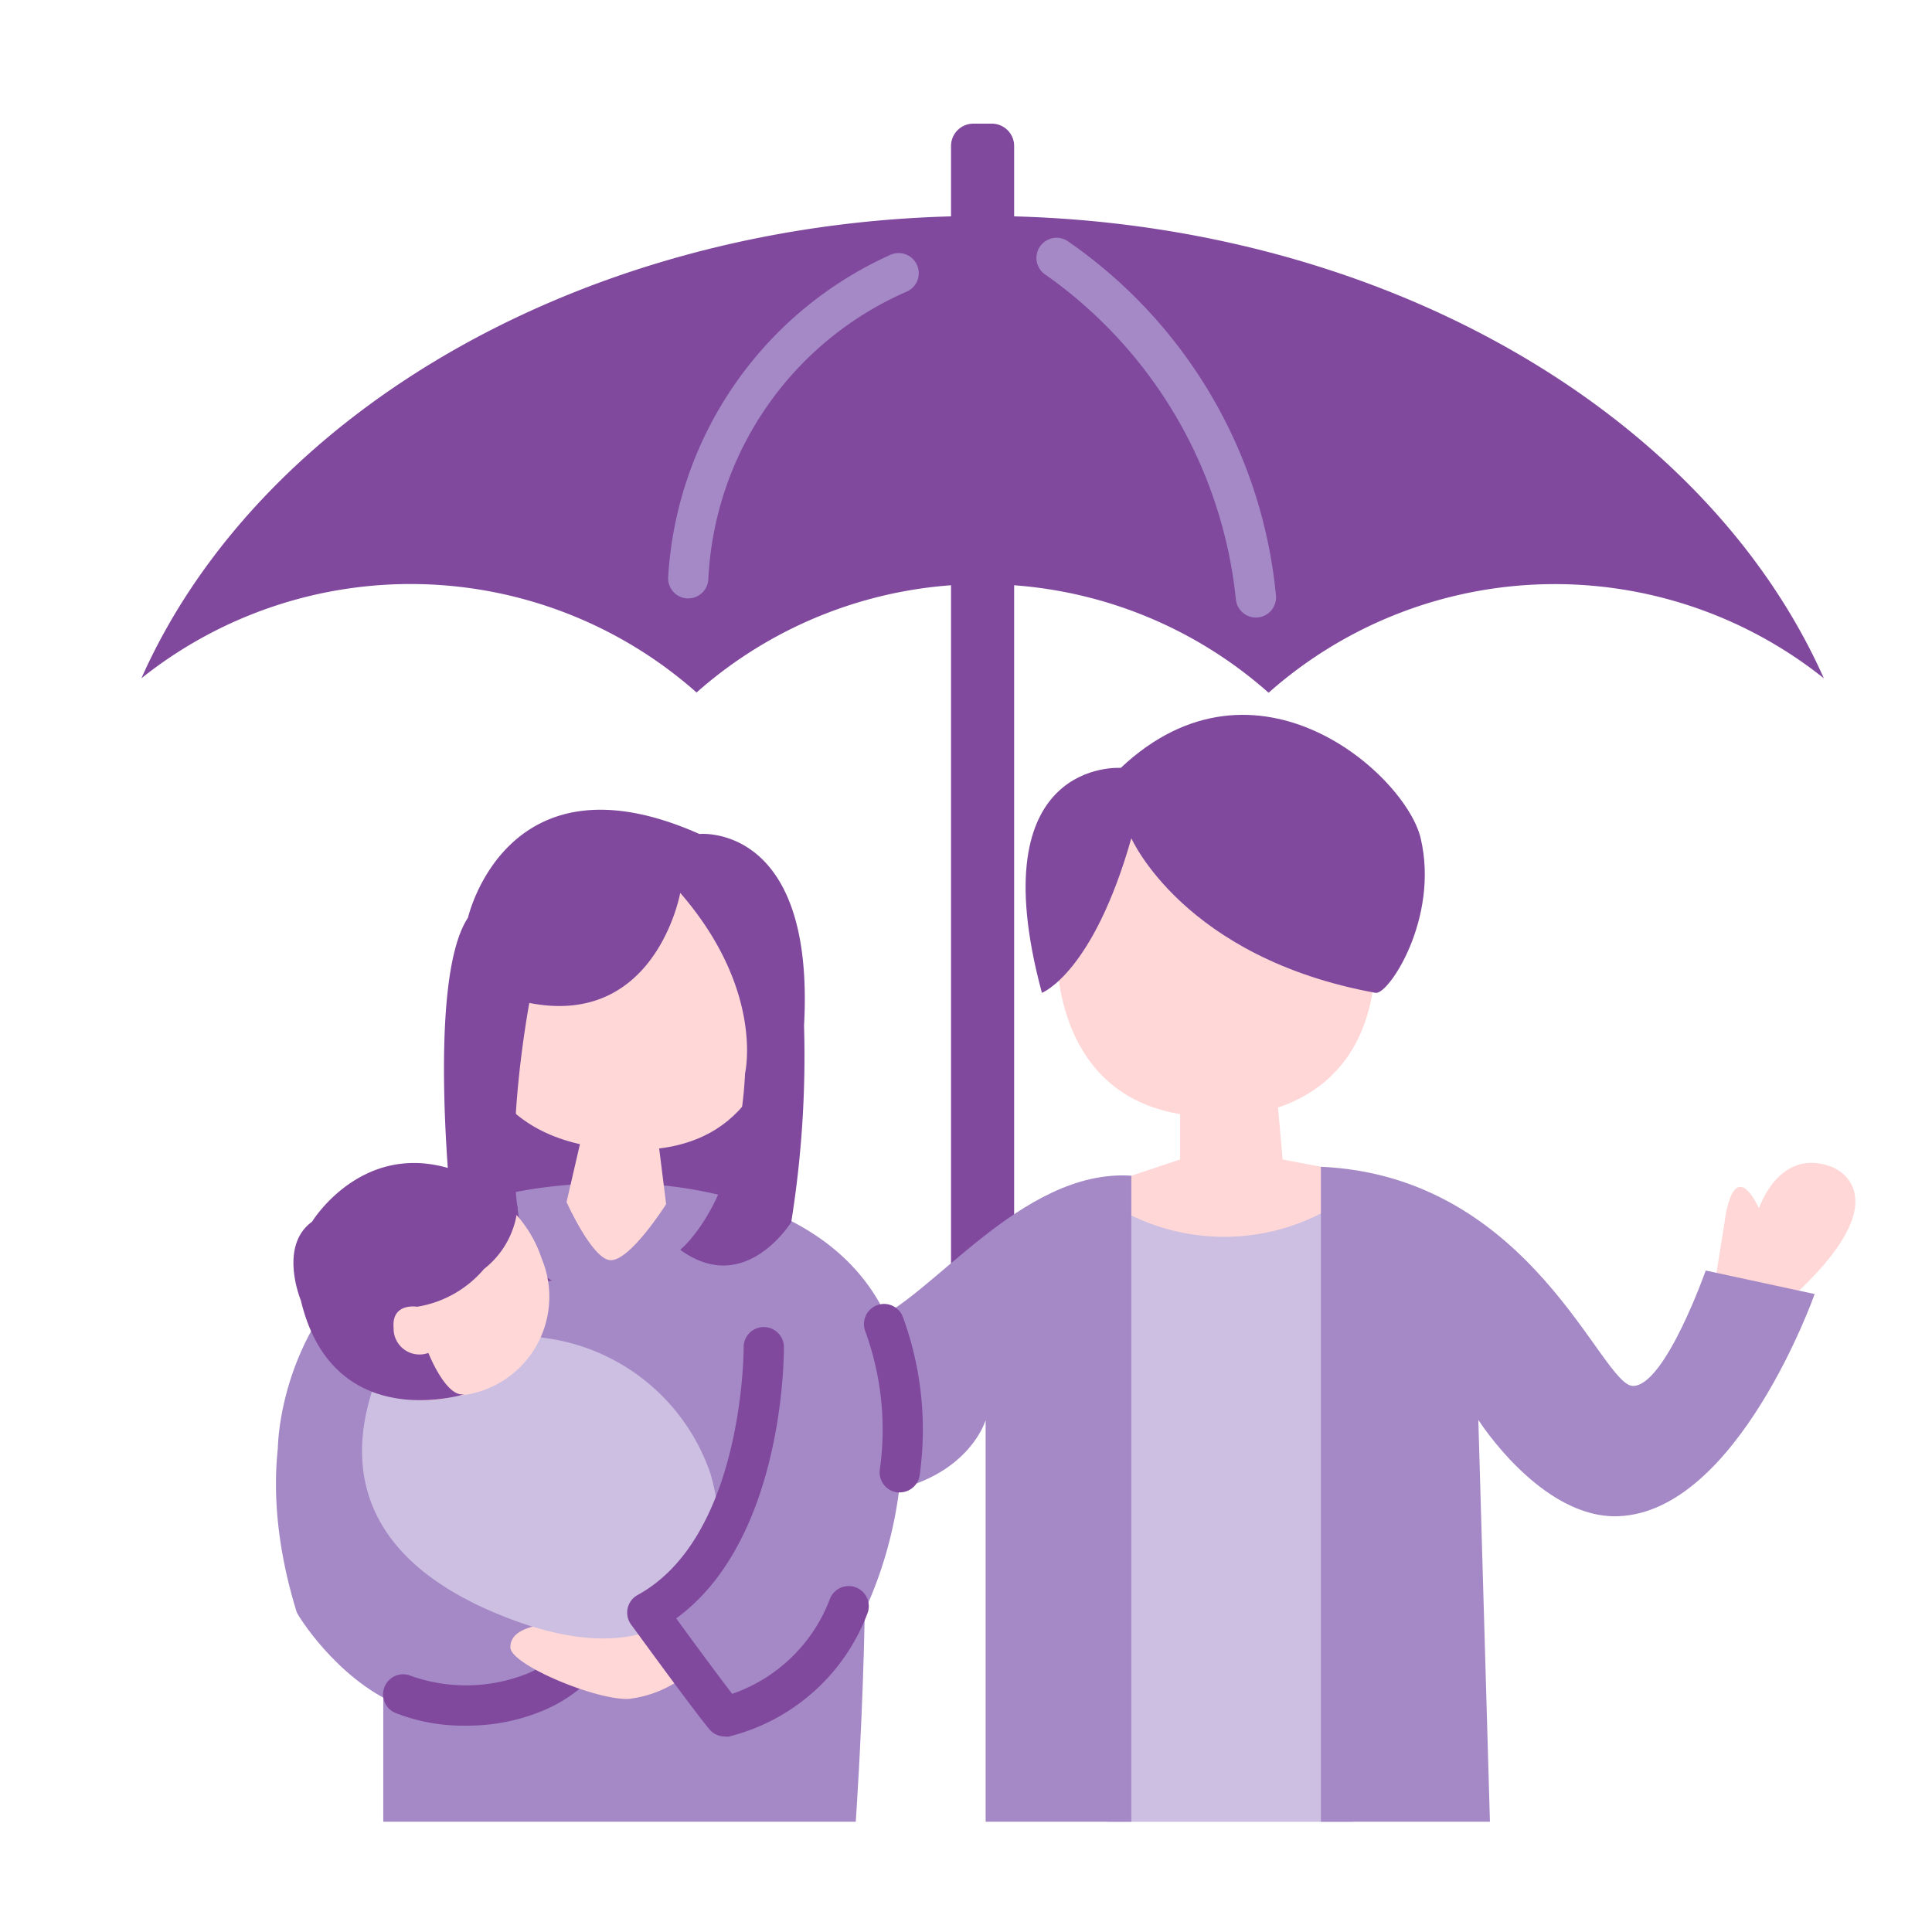 <svg xmlns="http://www.w3.org/2000/svg" width="48" height="48" viewBox="0 0 48 48"><rect width="48" height="48" fill="#c597ef" opacity="0"/><g transform="translate(-719.906 -580.403)"><g transform="translate(131.905 202.403)"><path d="M612.185,381.072h.456a.555.555,0,0,1,.556.556v29.794a.555.555,0,0,1-.556.555h-.456a.555.555,0,0,1-.556-.555V381.628a.555.555,0,0,1,.556-.556" fill="#80499e"/><path d="M605.3,395.211a10.713,10.713,0,0,1,14.219,0,10.717,10.717,0,0,1,13.795-.359c-2.974-6.681-11.207-11.487-20.9-11.487s-17.931,4.806-20.9,11.487a10.717,10.717,0,0,1,13.8.359" fill="#80499e"/><rect width="6.104" height="15.871" transform="translate(615.515 407.391)" fill="#cdbfe2"/><path d="M630.646,409.625l.2-1.246s.181-1.74.857-.36c0,0,.495-1.521,1.8-1.032,0,0,1.893.666-1.075,3.329Z" fill="#ffd7d7"/><path d="M618.2,405.754c1.98,0,3.982-1.016,3.979-4.1,0-1.9-.867-3.986-3.659-3.981-3.58.006-4.307,2.329-4.272,3.958.033,1.57.694,4.119,3.952,4.119" fill="#ffd7d7"/><path d="M617.32,404.418v2.389l-2.229.743a5.277,5.277,0,0,0,7.006-.319l-2.229-.424-.212-2.389Z" fill="#ffd7d7"/><path d="M616.109,407.21v16.051h-3.62v-9.98s-.9,3.186-7.166,1.275v-3.822s2.772.637,4.279.107,3.757-3.812,6.507-3.631" fill="#a589c6"/><path d="M620.818,406.988v16.273h4.2l-.288-9.984s1.562,2.461,3.472,2.393c2.973-.105,4.884-5.52,4.884-5.52l-2.707-.584s-1.009,2.867-1.806,2.867-2.5-5.211-7.754-5.445" fill="#a589c6"/><path d="M616.109,398.825s1.3,2.974,6.068,3.842c.319.058,1.589-1.856,1.12-3.842-.371-1.573-4.087-4.917-7.451-1.747,0,0-3.536-.251-1.959,5.589,0,0,1.267-.481,2.222-3.842" fill="#80499e"/><path d="M605.1,392.867h-.026a.5.5,0,0,1-.473-.524,9.389,9.389,0,0,1,5.543-8.021.5.5,0,0,1,.366.931,8.221,8.221,0,0,0-4.911,7.141A.5.5,0,0,1,605.1,392.867Z" fill="#a589c6"/><path d="M619.206,393.342a.5.5,0,0,1-.5-.454,11.276,11.276,0,0,0-4.719-8.055.5.5,0,0,1,.529-.85,12.091,12.091,0,0,1,5.186,8.813.5.5,0,0,1-.452.544Z" fill="#a589c6"/><path d="M607.23,403.691l-.464,4.677-3.607.94-3.525-.94.227-5.722Z" fill="#80499e"/><path d="M603.472,398.726c1.922,0,3.864.986,3.861,3.977,0,1.847-.841,3.869-3.552,3.865-3.474-.005-4.18-2.26-4.146-3.843.031-1.524.674-4,3.837-4" fill="#ffd7d7"/><path d="M603.295,407.39c3.04,0,8.245,1.237,7.06,7.5a10.279,10.279,0,0,1-3.041,6.209l-3.143-2.834s1.752-3.144,1.8-4.019l-11.065-.293s.036-6.561,8.384-6.561" fill="#a589c6"/><path d="M609.966,410.893a7.588,7.588,0,0,1,.389,3.685" fill="#a589c6"/><path d="M610.356,415.078a.53.53,0,0,1-.056,0,.5.5,0,0,1-.442-.552,7.119,7.119,0,0,0-.362-3.458.5.5,0,1,1,.939-.344,8.158,8.158,0,0,1,.417,3.913A.5.5,0,0,1,610.356,415.078Z" fill="#80499e"/><path d="M597.523,413.161v10.1h11.739s.534-7.576,0-10.924Z" fill="#a589c6"/><path d="M596.1,410.842s-2.22,2.371-.726,7.219c.027.087,3.812,6.334,8.508-.932Z" fill="#a589c6"/><path d="M604.293,405.856l.258,2.06s-.9,1.427-1.392,1.393c-.449-.032-1.082-1.444-1.082-1.444l.464-2.009Z" fill="#ffd7d7"/><path d="M604.9,400.188s-.6,3.348-3.748,2.73c0,0-1.134,5.979.567,6.9,0,0-2.319.285-2.474-1.455,0,0-.678-5.965.383-7.563,0,0,.957-4.211,5.749-2.08,0,0,2.879-.289,2.6,4.76a26.029,26.029,0,0,1-.318,4.883s-1.147,1.867-2.758.687c0,0,1.454-1.153,1.611-4.385,0,0,.488-2.061-1.611-4.482" fill="#80499e"/><path d="M599.582,420.873a4.576,4.576,0,0,1-1.771-.321.5.5,0,1,1,.415-.91,4.1,4.1,0,0,0,2.9-.072,2.661,2.661,0,0,0,1.505-1.668.5.5,0,1,1,.949.317,3.671,3.671,0,0,1-2.056,2.268A4.878,4.878,0,0,1,599.582,420.873Z" fill="#80499e"/><path d="M605.117,419.561a2.814,2.814,0,0,1-1.5.648c-.819.034-2.917-.848-2.935-1.273-.031-.738,1.723-.666,2.221-.446a1.9,1.9,0,0,0,1.28-.152Z" fill="#ffd7d7"/><path d="M598.622,410.07s-4.2,4.883.9,7.631c.1.052.2.105.3.155,4.829,2.294,6.659-.477,5.828-3.249a5.04,5.04,0,0,0-4.19-3.375Z" fill="#cdbfe2"/><path d="M597.584,407.333c-1.434.381-2.634,1.431-1.874,3.446a2.978,2.978,0,0,0,3.628,1.9,2.466,2.466,0,0,0,2.12-3.412,3.048,3.048,0,0,0-3.874-1.934" fill="#ffd7d7"/><path d="M606.007,421.142a.5.5,0,0,1-.385-.182c-.419-.505-1.882-2.52-1.943-2.6a.5.5,0,0,1,.164-.733c2.64-1.447,2.634-6.11,2.634-6.157a.5.5,0,0,1,.5-.5h0a.5.5,0,0,1,.5.5c0,.2.005,4.783-2.676,6.739.38.521,1.018,1.391,1.391,1.874a3.986,3.986,0,0,0,2.428-2.359.5.5,0,0,1,.932.363,4.964,4.964,0,0,1-3.45,3.059A.516.516,0,0,1,606.007,421.142Z" fill="#80499e"/><path d="M600.863,407.973a2.193,2.193,0,0,1-.836,1.554,2.757,2.757,0,0,1-1.664.939s-.638-.11-.583.526a.643.643,0,0,0,.864.621s.453,1.155.915,1.021c0,0-3.279,1.046-4.083-2.325,0,0-.563-1.347.277-1.955,0,0,1.833-3.013,5.11-.381" fill="#80499e"/></g></g></svg>